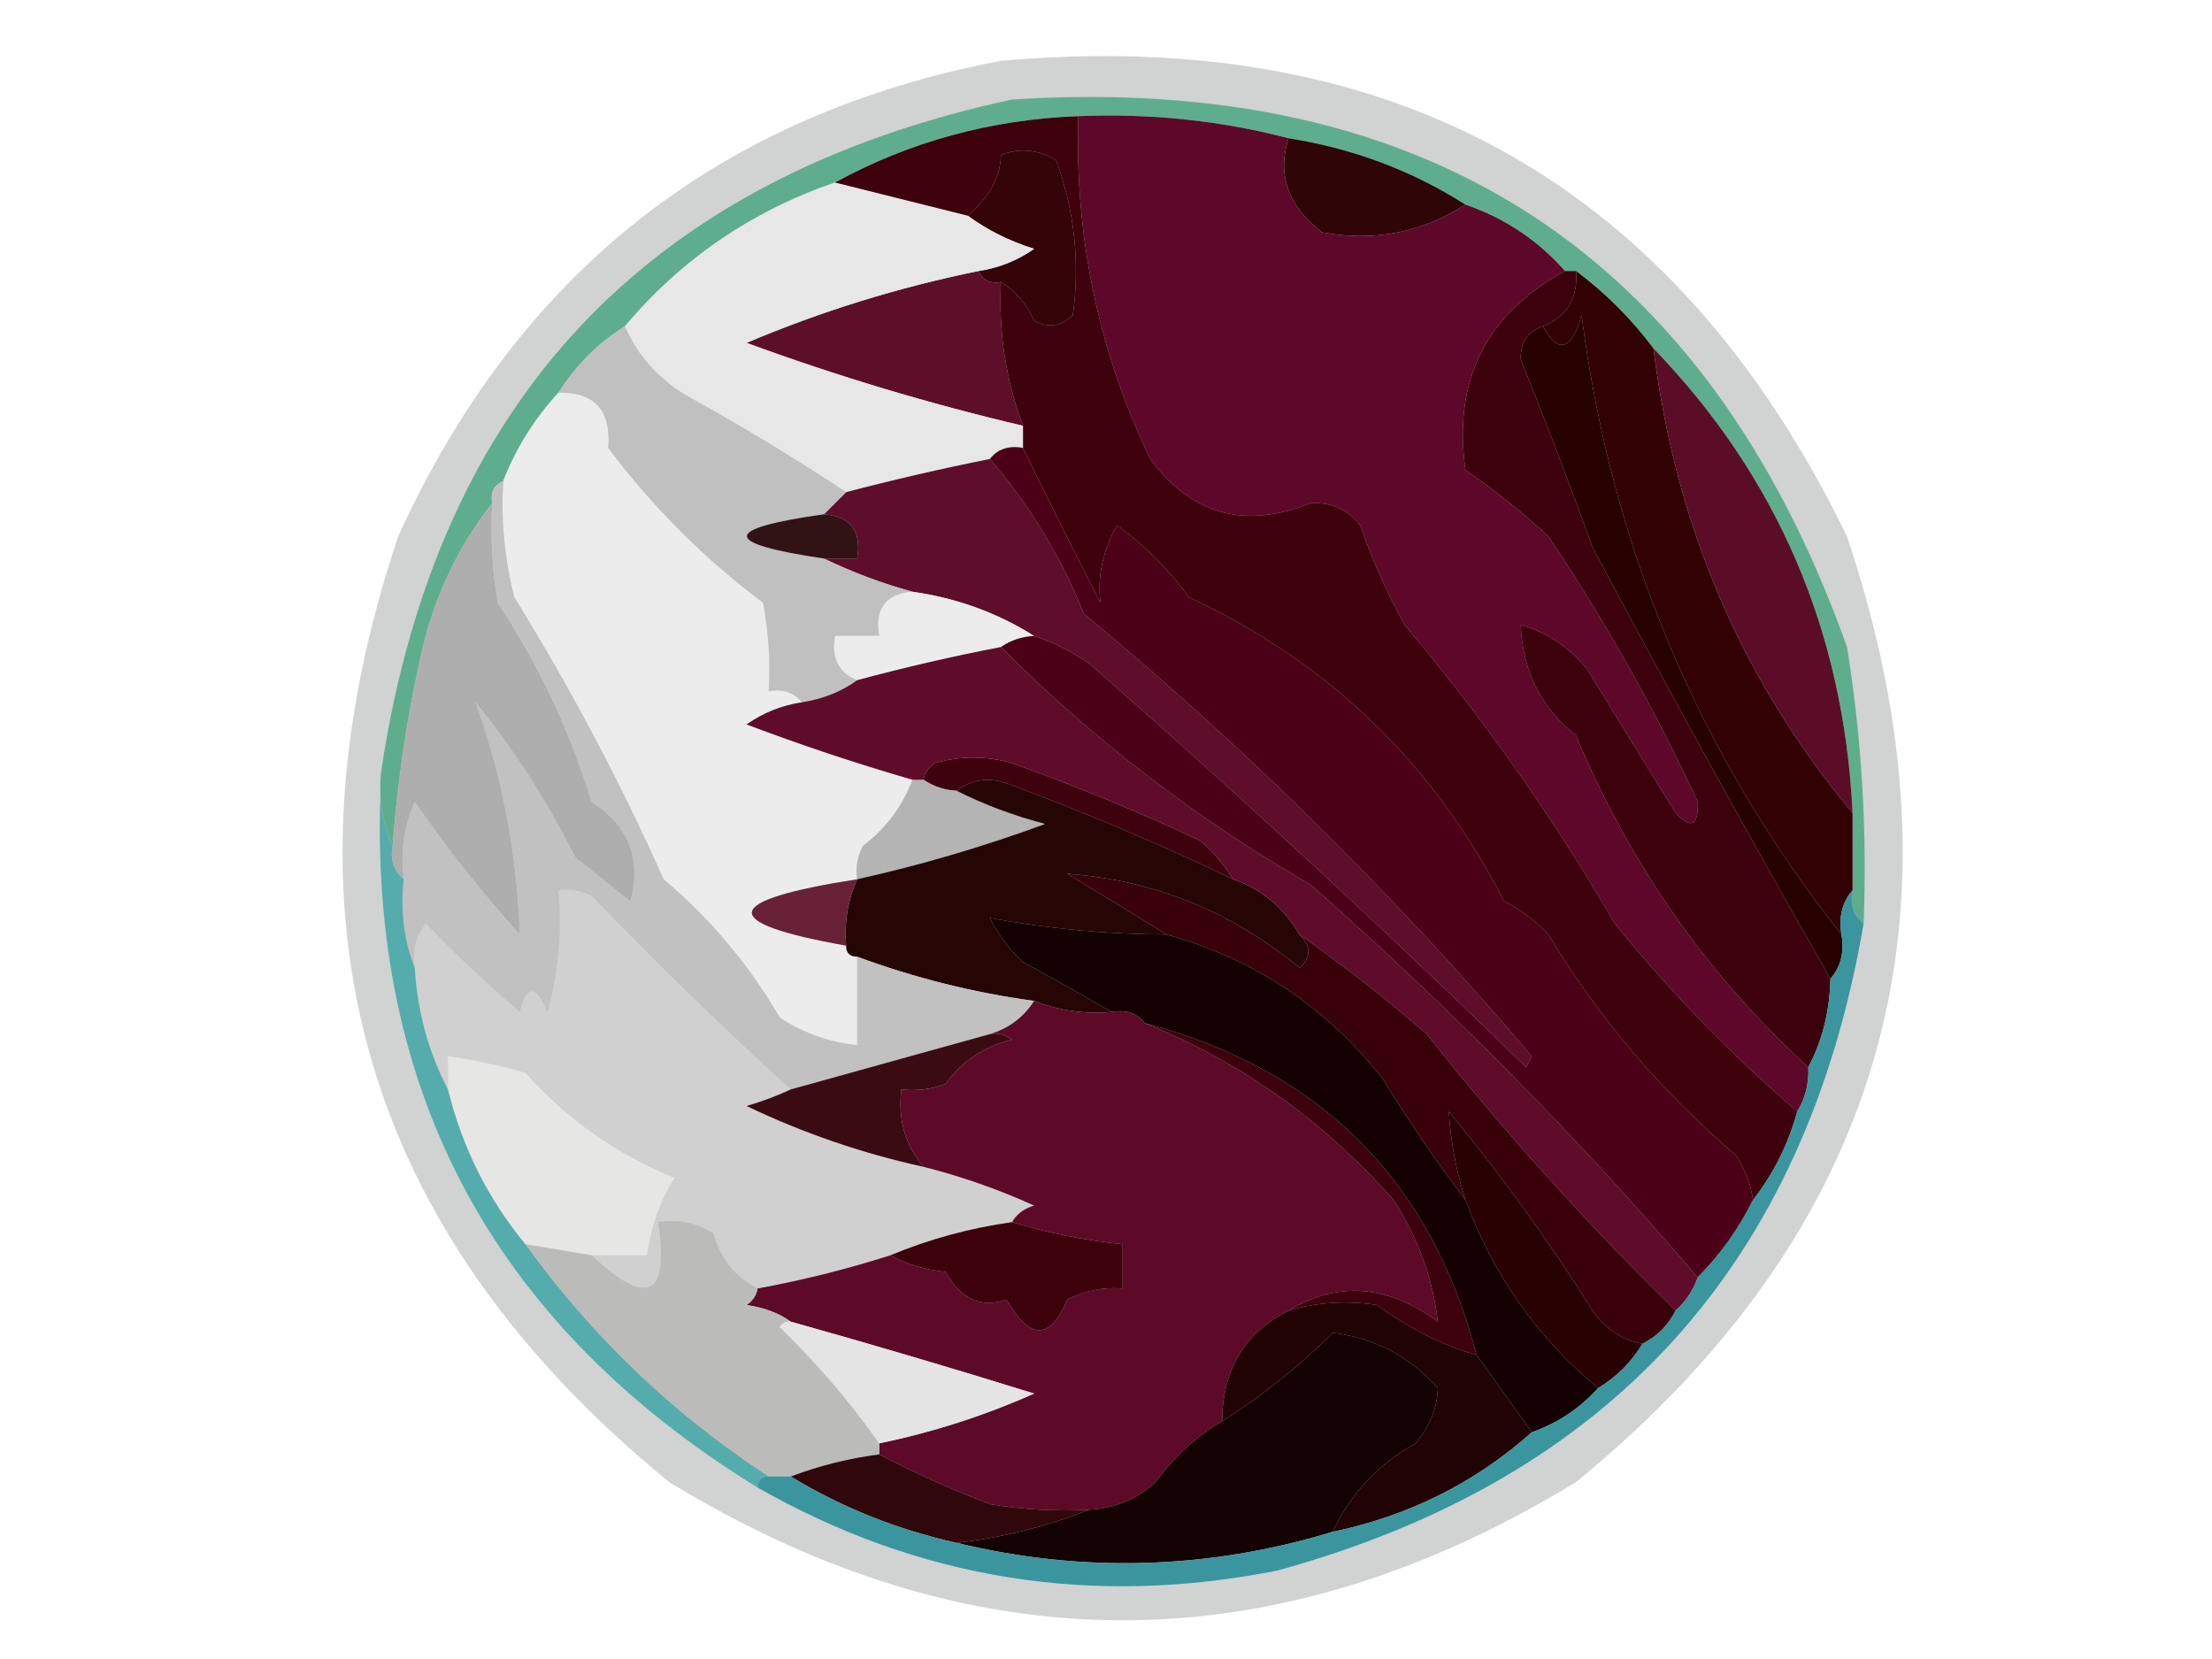 <svg xmlns="http://www.w3.org/2000/svg" xmlns:xlink="http://www.w3.org/1999/xlink" width="200px" height="150px" style="shape-rendering:geometricPrecision; text-rendering:geometricPrecision; image-rendering:optimizeQuality; fill-rule:evenodd; clip-rule:evenodd"><g><path style="opacity:0.181" fill="#040707" d="M 90.5,5.5 C 126.025,2.339 151.525,16.672 167,48.5C 178.482,82.751 170.316,111.251 142.5,134C 115.167,150.667 87.833,150.667 60.5,134C 32.693,111.288 24.526,82.788 36,48.5C 46.84,24.687 65.007,10.354 90.5,5.5 Z"></path></g><g><path style="opacity:0.973" fill="#5dad8e" d="M 168.5,83.5 C 167.596,82.791 167.263,81.791 167.5,80.5C 167.5,78.167 167.5,75.833 167.5,73.5C 166.72,57.128 160.72,43.128 149.5,31.5C 147.5,28.833 145.167,26.5 142.5,24.5C 142.167,24.5 141.833,24.5 141.5,24.5C 139.049,21.723 136.049,19.723 132.5,18.5C 127.647,15.415 122.314,13.415 116.5,12.5C 110.406,10.906 104.072,10.239 97.5,10.5C 89.598,10.806 82.264,12.806 75.5,16.5C 67.943,19.107 61.61,23.44 56.5,29.5C 54.062,31.027 52.062,33.027 50.5,35.5C 48.322,37.858 46.655,40.525 45.5,43.5C 44.662,43.842 44.328,44.508 44.5,45.5C 41.3,49.561 39.133,54.228 38,59.5C 36.757,65.11 35.924,70.776 35.5,76.5C 34.532,74.393 34.198,72.059 34.5,69.5C 39.553,36.25 58.553,16.083 91.5,9C 129.196,6.587 154.363,23.087 167,58.5C 168.33,66.773 168.83,75.107 168.5,83.5 Z"></path></g><g><path style="opacity:1" fill="#2f0508" d="M 116.5,12.5 C 122.314,13.415 127.647,15.415 132.5,18.5C 128.512,21.047 124.179,21.88 119.5,21C 116.448,18.591 115.448,15.758 116.5,12.5 Z"></path></g><g><path style="opacity:1" fill="#340408" d="M 90.5,25.5 C 89.508,25.672 88.842,25.338 88.5,24.5C 90.312,24.229 91.978,23.562 93.5,22.5C 91.255,21.792 89.255,20.792 87.5,19.5C 89.462,17.827 90.462,15.993 90.5,14C 92.235,13.349 93.902,13.515 95.5,14.5C 97.153,19.053 97.653,23.72 97,28.5C 95.951,29.517 94.784,29.684 93.5,29C 92.837,27.482 91.837,26.315 90.5,25.5 Z"></path></g><g><path style="opacity:1" fill="#5d0f2a" d="M 88.5,24.5 C 88.842,25.338 89.508,25.672 90.5,25.5C 90.27,30.005 90.937,34.339 92.5,38.5C 84.014,36.505 75.68,34.005 67.5,31C 74.251,28.139 81.251,25.973 88.5,24.5 Z"></path></g><g><path style="opacity:1" fill="#e7e7e7" d="M 75.5,16.5 C 79.515,17.512 83.515,18.512 87.5,19.5C 89.255,20.792 91.255,21.792 93.5,22.5C 91.978,23.562 90.312,24.229 88.5,24.5C 81.251,25.973 74.251,28.139 67.5,31C 75.68,34.005 84.014,36.505 92.5,38.5C 92.5,39.167 92.5,39.833 92.5,40.5C 91.209,40.263 90.209,40.596 89.5,41.5C 85.137,42.373 80.803,43.373 76.5,44.5C 72,41.522 67.333,38.689 62.5,36C 59.706,34.465 57.706,32.298 56.5,29.5C 61.61,23.44 67.943,19.107 75.5,16.5 Z"></path></g><g><path style="opacity:1" fill="#270000" d="M 166.5,84.5 C 166.768,86.099 166.434,87.432 165.5,88.5C 158.145,75.635 150.978,62.635 144,49.5C 141.92,43.755 139.754,38.089 137.5,32.5C 137.453,30.962 138.12,29.962 139.5,29.5C 140.907,32.039 142.073,31.706 143,28.5C 145.682,49.394 153.516,68.061 166.5,84.5 Z"></path></g><g><path style="opacity:1" fill="#5d0829" d="M 97.5,10.5 C 104.072,10.239 110.406,10.906 116.5,12.5C 115.448,15.758 116.448,18.591 119.5,21C 124.179,21.88 128.512,21.047 132.5,18.5C 136.049,19.723 139.049,21.723 141.5,24.5C 134.354,28.403 131.354,34.403 132.5,42.5C 135.154,44.322 137.654,46.322 140,48.5C 145.165,56.199 149.665,64.198 153.5,72.5C 153.57,74.666 152.904,74.999 151.5,73.5C 148.811,69.152 146.144,64.819 143.5,60.5C 141.867,58.497 139.867,57.164 137.5,56.5C 137.652,60.643 139.319,63.976 142.5,66.5C 147.347,78.124 154.347,88.124 163.5,96.5C 163.567,97.959 163.234,99.292 162.5,100.5C 156.504,95.337 151.004,89.67 146,83.5C 140.474,73.967 134.141,64.967 127,56.5C 125.392,53.618 124.059,50.618 123,47.5C 121.874,46.056 120.374,45.39 118.5,45.5C 112.545,47.873 107.712,46.54 104,41.5C 99.319,31.75 97.152,21.417 97.5,10.5 Z"></path></g><g><path style="opacity:1" fill="#5e0d2a" d="M 89.5,41.5 C 93.076,45.641 95.91,50.308 98,55.5C 112.605,67.59 126.105,80.923 138.5,95.5C 138.333,95.833 138.167,96.167 138,96.5C 125.134,83.966 111.967,71.799 98.5,60C 96.922,58.906 95.255,58.072 93.5,57.5C 90.199,55.416 86.532,54.082 82.5,53.5C 79.754,52.749 77.087,51.749 74.5,50.5C 75.5,50.5 76.5,50.5 77.5,50.5C 77.912,48.027 76.912,46.694 74.5,46.5C 75.167,45.833 75.833,45.167 76.5,44.5C 80.803,43.373 85.137,42.373 89.5,41.5 Z"></path></g><g><path style="opacity:1" fill="#ebeceb" d="M 50.5,35.5 C 53.766,35.433 55.266,37.099 55,40.5C 59,45.833 63.667,50.5 69,54.5C 69.497,57.146 69.664,59.813 69.5,62.5C 70.791,62.263 71.791,62.596 72.5,63.5C 70.688,63.771 69.022,64.438 67.5,65.5C 72.444,67.37 77.444,69.037 82.5,70.5C 81.602,72.905 80.102,74.905 78,76.5C 77.517,77.448 77.35,78.448 77.5,79.5C 65.149,81.425 64.816,83.425 76.5,85.5C 76.5,86.167 76.833,86.5 77.5,86.5C 77.5,89.167 77.5,91.833 77.5,94.5C 74.986,94.246 72.652,93.413 70.5,92C 67.722,87.223 64.222,83.056 60,79.5C 56.064,70.685 51.564,62.185 46.5,54C 45.618,50.559 45.285,47.059 45.5,43.5C 46.655,40.525 48.322,37.858 50.5,35.5 Z"></path></g><g><path style="opacity:1" fill="#c0c0c0" d="M 56.5,29.5 C 57.706,32.298 59.706,34.465 62.5,36C 67.333,38.689 72,41.522 76.5,44.5C 75.833,45.167 75.167,45.833 74.5,46.5C 65.214,47.803 65.214,49.136 74.5,50.5C 77.087,51.749 79.754,52.749 82.5,53.5C 80.088,53.694 79.088,55.027 79.5,57.5C 78.167,57.5 76.833,57.5 75.5,57.5C 75.157,59.483 75.823,60.817 77.5,61.5C 76.07,62.538 74.403,63.204 72.5,63.5C 71.791,62.596 70.791,62.263 69.5,62.5C 69.664,59.813 69.497,57.146 69,54.5C 63.667,50.5 59,45.833 55,40.5C 55.266,37.099 53.766,35.433 50.5,35.5C 52.062,33.027 54.062,31.027 56.5,29.5 Z"></path></g><g><path style="opacity:1" fill="#311215" d="M 74.5,46.5 C 76.912,46.694 77.912,48.027 77.5,50.5C 76.5,50.5 75.5,50.5 74.5,50.5C 65.214,49.136 65.214,47.803 74.5,46.5 Z"></path></g><g><path style="opacity:1" fill="#310104" d="M 142.5,24.5 C 145.167,26.5 147.5,28.833 149.5,31.5C 151.477,47.494 157.477,61.494 167.5,73.5C 167.5,75.833 167.5,78.167 167.5,80.5C 166.566,81.568 166.232,82.901 166.5,84.5C 153.516,68.061 145.682,49.394 143,28.5C 142.073,31.706 140.907,32.039 139.5,29.5C 141.69,28.625 142.69,26.959 142.5,24.5 Z"></path></g><g><path style="opacity:1" fill="#afaeae" d="M 44.5,45.5 C 44.335,48.518 44.502,51.518 45,54.5C 48.691,60.06 51.524,66.06 53.5,72.5C 56.866,74.683 58.033,77.683 57,81.5C 55.333,80.167 53.667,78.833 52,77.5C 49.499,72.494 46.499,67.827 43,63.5C 45.417,70.192 46.751,77.192 47,84.5C 43.569,80.707 40.403,76.707 37.5,72.5C 36.526,74.743 36.192,77.076 36.5,79.5C 35.596,78.791 35.263,77.791 35.5,76.5C 35.924,70.776 36.757,65.11 38,59.5C 39.133,54.228 41.3,49.561 44.5,45.5 Z"></path></g><g><path style="opacity:1" fill="#edecec" d="M 82.5,53.5 C 86.532,54.082 90.199,55.416 93.5,57.5C 92.391,57.557 91.391,57.89 90.5,58.5C 86.126,59.344 81.793,60.344 77.5,61.5C 75.823,60.817 75.157,59.483 75.5,57.5C 76.833,57.5 78.167,57.5 79.5,57.5C 79.088,55.027 80.088,53.694 82.5,53.5 Z"></path></g><g><path style="opacity:1" fill="#5b0d28" d="M 149.5,31.5 C 160.72,43.128 166.72,57.128 167.5,73.5C 157.477,61.494 151.477,47.494 149.5,31.5 Z"></path></g><g><path style="opacity:1" fill="#3d010d" d="M 141.5,24.5 C 141.833,24.5 142.167,24.5 142.5,24.5C 142.69,26.959 141.69,28.625 139.5,29.5C 138.12,29.962 137.453,30.962 137.5,32.5C 139.754,38.089 141.92,43.755 144,49.5C 150.978,62.635 158.145,75.635 165.5,88.5C 165.435,91.428 164.768,94.095 163.5,96.5C 154.347,88.124 147.347,78.124 142.5,66.5C 139.319,63.976 137.652,60.643 137.5,56.5C 139.867,57.164 141.867,58.497 143.5,60.5C 146.144,64.819 148.811,69.152 151.5,73.5C 152.904,74.999 153.57,74.666 153.5,72.5C 149.665,64.198 145.165,56.199 140,48.5C 137.654,46.322 135.154,44.322 132.5,42.5C 131.354,34.403 134.354,28.403 141.5,24.5 Z"></path></g><g><path style="opacity:1" fill="#3e010e" d="M 111.5,79.5 C 105.014,76.389 98.347,73.555 91.5,71C 89.613,70.22 87.946,70.387 86.5,71.5C 85.391,71.443 84.391,71.11 83.5,70.5C 83.611,69.883 83.944,69.383 84.5,69C 86.833,68.333 89.167,68.333 91.5,69C 97.301,71.069 102.968,73.402 108.5,76C 109.71,77.039 110.71,78.206 111.5,79.5 Z"></path></g><g><path style="opacity:1" fill="#b5b4b4" d="M 82.5,70.5 C 82.833,70.5 83.167,70.5 83.5,70.5C 84.391,71.11 85.391,71.443 86.5,71.5C 88.964,72.743 91.63,73.743 94.5,74.5C 88.941,76.545 83.274,78.212 77.5,79.5C 77.35,78.448 77.517,77.448 78,76.5C 80.102,74.905 81.602,72.905 82.5,70.5 Z"></path></g><g><path style="opacity:1" fill="#260505" d="M 111.5,79.5 C 114.06,80.385 116.06,82.051 117.5,84.5C 118.562,85.575 118.562,86.575 117.5,87.5C 111.344,82.417 104.344,79.584 96.5,79C 99.564,80.859 102.564,82.692 105.5,84.5C 100.055,84.468 94.722,83.968 89.5,83C 90.257,84.512 91.257,85.846 92.5,87C 95.286,88.501 97.953,90.001 100.5,91.5C 98.05,91.702 95.717,91.369 93.5,90.5C 88.005,89.749 82.672,88.416 77.5,86.5C 76.833,86.5 76.5,86.167 76.5,85.5C 76.325,83.379 76.659,81.379 77.5,79.5C 83.274,78.212 88.941,76.545 94.5,74.5C 91.63,73.743 88.964,72.743 86.5,71.5C 87.946,70.387 89.613,70.22 91.5,71C 98.347,73.555 105.014,76.389 111.5,79.5 Z"></path></g><g><path style="opacity:1" fill="#682137" d="M 77.5,79.5 C 76.659,81.379 76.325,83.379 76.5,85.5C 64.816,83.425 65.149,81.425 77.5,79.5 Z"></path></g><g><path style="opacity:1" fill="#d1d0d0" d="M 71.5,98.5 C 70.234,99.09 68.901,99.59 67.5,100C 72.599,102.443 77.932,104.277 83.5,105.5C 86.923,106.363 90.256,107.53 93.5,109C 92.584,109.278 91.918,109.778 91.5,110.5C 87.691,111.035 84.024,112.035 80.5,113.5C 76.578,114.752 72.578,115.752 68.5,116.5C 66.466,115.452 65.133,113.786 64.5,111.5C 62.955,110.548 61.288,110.215 59.5,110.5C 60.542,117.247 58.542,118.247 53.5,113.5C 55.167,113.5 56.833,113.5 58.5,113.5C 58.881,110.79 59.714,108.457 61,106.5C 55.778,104.395 51.278,101.229 47.5,97C 45.187,96.338 42.854,95.838 40.5,95.5C 40.5,96.5 40.5,97.5 40.5,98.5C 38.742,95.146 37.742,91.479 37.5,87.5C 37.238,86.022 37.571,84.689 38.5,83.5C 41.154,86.264 43.988,88.931 47,91.5C 47.626,89.009 48.459,89.009 49.5,91.5C 50.489,87.893 50.823,84.226 50.5,80.5C 51.552,80.35 52.552,80.517 53.5,81C 59.34,87.07 65.34,92.903 71.5,98.5 Z"></path></g><g><path style="opacity:1" fill="#5f0c2b" d="M 90.5,58.5 C 98.786,66.835 108.119,74.001 118.5,80C 131.01,91.01 142.677,102.844 153.5,115.5C 153.068,116.71 152.401,117.71 151.5,118.5C 143.495,110.66 135.995,102.327 129,93.5C 125.272,90.261 121.439,87.261 117.5,84.5C 116.06,82.051 114.06,80.385 111.5,79.5C 110.71,78.206 109.71,77.039 108.5,76C 102.968,73.402 97.301,71.069 91.5,69C 89.167,68.333 86.833,68.333 84.5,69C 83.944,69.383 83.611,69.883 83.5,70.5C 83.167,70.5 82.833,70.5 82.5,70.5C 77.444,69.037 72.444,67.37 67.5,65.5C 69.022,64.438 70.688,63.771 72.5,63.5C 74.403,63.204 76.07,62.538 77.5,61.5C 81.793,60.344 86.126,59.344 90.5,58.5 Z"></path></g><g><path style="opacity:1" fill="#140000" d="M 105.5,84.5 C 113.37,86.692 119.87,91.025 125,97.5C 127.363,101.345 129.863,105.011 132.5,108.5C 135.043,115.348 139.043,121.014 144.5,125.5C 142.853,127.326 140.853,128.66 138.5,129.5C 136.842,127.173 135.175,124.839 133.5,122.5C 129.393,106.749 119.393,96.749 103.5,92.5C 102.791,91.596 101.791,91.263 100.5,91.5C 97.953,90.001 95.286,88.501 92.5,87C 91.257,85.846 90.257,84.512 89.5,83C 94.722,83.968 100.055,84.468 105.5,84.5 Z"></path></g><g><path style="opacity:1" fill="#c2c1c2" d="M 45.5,43.5 C 45.285,47.059 45.618,50.559 46.5,54C 51.564,62.185 56.064,70.685 60,79.5C 64.222,83.056 67.722,87.223 70.5,92C 72.652,93.413 74.986,94.246 77.5,94.5C 77.5,91.833 77.5,89.167 77.5,86.5C 82.672,88.416 88.005,89.749 93.5,90.5C 92.552,91.978 91.219,92.978 89.5,93.5C 83.437,95.181 77.437,96.847 71.5,98.5C 65.34,92.903 59.34,87.07 53.5,81C 52.552,80.517 51.552,80.35 50.5,80.5C 50.823,84.226 50.489,87.893 49.5,91.5C 48.459,89.009 47.626,89.009 47,91.5C 43.988,88.931 41.154,86.264 38.5,83.5C 37.571,84.689 37.238,86.022 37.5,87.5C 36.527,85.052 36.194,82.385 36.5,79.5C 36.192,77.076 36.526,74.743 37.5,72.5C 40.403,76.707 43.569,80.707 47,84.5C 46.751,77.192 45.417,70.192 43,63.5C 46.499,67.827 49.499,72.494 52,77.5C 53.667,78.833 55.333,80.167 57,81.5C 58.033,77.683 56.866,74.683 53.5,72.5C 51.524,66.06 48.691,60.06 45,54.5C 44.502,51.518 44.335,48.518 44.5,45.5C 44.328,44.508 44.662,43.842 45.5,43.5 Z"></path></g><g><path style="opacity:1" fill="#4c0018" d="M 92.5,40.5 C 94.726,45.105 97.059,49.772 99.5,54.5C 99.204,52.115 99.704,49.782 101,47.5C 103.491,49.29 105.658,51.457 107.5,54C 120.156,59.909 129.656,69.075 136,81.5C 137.512,82.257 138.846,83.257 140,84.5C 144.573,92.075 150.24,98.742 157,104.5C 157.791,105.745 158.291,107.078 158.5,108.5C 157.189,111.135 155.522,113.469 153.5,115.5C 142.677,102.844 131.01,91.01 118.5,80C 108.119,74.001 98.786,66.835 90.5,58.5C 91.391,57.89 92.391,57.557 93.5,57.5C 95.255,58.072 96.922,58.906 98.5,60C 111.967,71.799 125.134,83.966 138,96.5C 138.167,96.167 138.333,95.833 138.5,95.5C 126.105,80.923 112.605,67.59 98,55.5C 95.91,50.308 93.076,45.641 89.5,41.5C 90.209,40.596 91.209,40.263 92.5,40.5 Z"></path></g><g><path style="opacity:1" fill="#3d000c" d="M 97.5,10.5 C 97.152,21.417 99.319,31.75 104,41.5C 107.712,46.54 112.545,47.873 118.5,45.5C 120.374,45.39 121.874,46.056 123,47.5C 124.059,50.618 125.392,53.618 127,56.5C 134.141,64.967 140.474,73.967 146,83.5C 151.004,89.67 156.504,95.337 162.5,100.5C 161.677,103.48 160.343,106.147 158.5,108.5C 158.291,107.078 157.791,105.745 157,104.5C 150.24,98.742 144.573,92.075 140,84.5C 138.846,83.257 137.512,82.257 136,81.5C 129.656,69.075 120.156,59.909 107.5,54C 105.658,51.457 103.491,49.29 101,47.5C 99.704,49.782 99.204,52.115 99.5,54.5C 97.059,49.772 94.726,45.105 92.5,40.5C 92.5,39.833 92.5,39.167 92.5,38.5C 90.937,34.339 90.27,30.005 90.5,25.5C 91.837,26.315 92.837,27.482 93.5,29C 94.784,29.684 95.951,29.517 97,28.5C 97.653,23.72 97.153,19.053 95.5,14.5C 93.902,13.515 92.235,13.349 90.5,14C 90.462,15.993 89.462,17.827 87.5,19.5C 83.515,18.512 79.515,17.512 75.5,16.5C 82.264,12.806 89.598,10.806 97.5,10.5 Z"></path></g><g><path style="opacity:1" fill="#3b0b13" d="M 89.5,93.5 C 90.239,93.369 90.906,93.536 91.5,94C 88.978,94.61 86.978,95.943 85.5,98C 84.207,98.49 82.873,98.657 81.5,98.5C 81.166,101.188 81.832,103.521 83.5,105.5C 77.932,104.277 72.599,102.443 67.5,100C 68.901,99.59 70.234,99.09 71.5,98.5C 77.437,96.847 83.437,95.181 89.5,93.5 Z"></path></g><g><path style="opacity:1" fill="#5d0a29" d="M 93.5,90.5 C 95.717,91.369 98.05,91.702 100.5,91.5C 101.791,91.263 102.791,91.596 103.5,92.5C 112.211,96.031 119.711,101.364 126,108.5C 128.221,111.923 129.554,115.589 130,119.5C 125.443,116.15 120.943,115.817 116.5,118.5C 112.529,120.506 110.529,123.839 110.5,128.5C 108.203,129.835 106.203,131.668 104.5,134C 102.783,135.559 100.783,136.392 98.5,136.5C 95.482,136.665 92.482,136.498 89.5,136C 86.035,134.678 82.702,133.178 79.5,131.5C 79.5,131.167 79.5,130.833 79.5,130.5C 84.314,129.507 88.981,128.007 93.5,126C 86.179,123.726 78.845,121.559 71.5,119.5C 70.391,118.71 69.058,118.21 67.5,118C 68.056,117.617 68.389,117.117 68.5,116.5C 72.578,115.752 76.578,114.752 80.5,113.5C 81.952,114.302 83.618,114.802 85.5,115C 86.875,117.477 88.709,118.311 91,117.5C 93.115,121.19 94.949,121.19 96.5,117.5C 98.071,116.691 99.738,116.357 101.5,116.5C 101.5,115.167 101.5,113.833 101.5,112.5C 98.097,112.149 94.763,111.482 91.5,110.5C 91.918,109.778 92.584,109.278 93.5,109C 90.256,107.53 86.923,106.363 83.5,105.5C 81.832,103.521 81.166,101.188 81.5,98.5C 82.873,98.657 84.207,98.49 85.5,98C 86.978,95.943 88.978,94.61 91.5,94C 90.906,93.536 90.239,93.369 89.5,93.5C 91.219,92.978 92.552,91.978 93.5,90.5 Z"></path></g><g><path style="opacity:1" fill="#e6e6e5" d="M 53.5,113.5 C 51.5,113.167 49.5,112.833 47.5,112.5C 44.124,108.416 41.791,103.749 40.5,98.5C 40.5,97.5 40.5,96.5 40.5,95.5C 42.854,95.838 45.187,96.338 47.5,97C 51.278,101.229 55.778,104.395 61,106.5C 59.714,108.457 58.881,110.79 58.5,113.5C 56.833,113.5 55.167,113.5 53.5,113.5 Z"></path></g><g><path style="opacity:1" fill="#3c010d" d="M 103.5,92.5 C 119.393,96.749 129.393,106.749 133.5,122.5C 130.606,121.722 127.606,120.222 124.5,118C 121.808,117.57 119.141,117.737 116.5,118.5C 120.943,115.817 125.443,116.15 130,119.5C 129.554,115.589 128.221,111.923 126,108.5C 119.711,101.364 112.211,96.031 103.5,92.5 Z"></path></g><g><path style="opacity:1" fill="#38010a" d="M 117.5,84.5 C 121.439,87.261 125.272,90.261 129,93.5C 135.995,102.327 143.495,110.66 151.5,118.5C 150.833,119.833 149.833,120.833 148.5,121.5C 146.629,121.141 145.129,120.141 144,118.5C 140.046,112.214 135.712,106.214 131,100.5C 131.153,103.174 131.653,105.84 132.5,108.5C 129.863,105.011 127.363,101.345 125,97.5C 119.87,91.025 113.37,86.692 105.5,84.5C 102.564,82.692 99.564,80.859 96.5,79C 104.344,79.584 111.344,82.417 117.5,87.5C 118.562,86.575 118.562,85.575 117.5,84.5 Z"></path></g><g><path style="opacity:1" fill="#3d010b" d="M 91.5,110.5 C 94.763,111.482 98.097,112.149 101.5,112.5C 101.5,113.833 101.5,115.167 101.5,116.5C 99.738,116.357 98.071,116.691 96.5,117.5C 94.949,121.19 93.115,121.19 91,117.5C 88.709,118.311 86.875,117.477 85.5,115C 83.618,114.802 81.952,114.302 80.5,113.5C 84.024,112.035 87.691,111.035 91.5,110.5 Z"></path></g><g><path style="opacity:1" fill="#210303" d="M 133.5,122.5 C 135.175,124.839 136.842,127.173 138.5,129.5C 133.377,134.062 127.377,137.062 120.5,138.5C 122.095,135.069 124.595,132.402 128,130.5C 129.289,128.945 129.956,127.279 130,125.5C 127.471,122.652 124.305,120.985 120.5,120.5C 117.461,123.54 114.127,126.206 110.5,128.5C 110.529,123.839 112.529,120.506 116.5,118.5C 119.141,117.737 121.808,117.57 124.5,118C 127.606,120.222 130.606,121.722 133.5,122.5 Z"></path></g><g><path style="opacity:1" fill="#280102" d="M 148.5,121.5 C 147.5,123.167 146.167,124.5 144.5,125.5C 139.043,121.014 135.043,115.348 132.5,108.5C 131.653,105.84 131.153,103.174 131,100.5C 135.712,106.214 140.046,112.214 144,118.5C 145.129,120.141 146.629,121.141 148.5,121.5 Z"></path></g><g><path style="opacity:1" fill="#bbbbba" d="M 68.5,116.5 C 68.389,117.117 68.056,117.617 67.5,118C 69.058,118.21 70.391,118.71 71.5,119.5C 71.062,119.435 70.728,119.601 70.5,120C 73.863,123.252 76.863,126.752 79.5,130.5C 79.5,130.833 79.5,131.167 79.5,131.5C 76.733,131.858 74.067,132.525 71.5,133.5C 70.833,133.5 70.167,133.5 69.5,133.5C 60.902,127.904 53.569,120.904 47.5,112.5C 49.5,112.833 51.5,113.167 53.5,113.5C 58.542,118.247 60.542,117.247 59.5,110.5C 61.288,110.215 62.955,110.548 64.5,111.5C 65.133,113.786 66.466,115.452 68.5,116.5 Z"></path></g><g><path style="opacity:0.902" fill="#47a7a8" d="M 34.5,69.5 C 34.198,72.059 34.532,74.393 35.5,76.5C 35.263,77.791 35.596,78.791 36.5,79.5C 36.194,82.385 36.527,85.052 37.5,87.5C 37.742,91.479 38.742,95.146 40.5,98.5C 41.791,103.749 44.124,108.416 47.5,112.5C 53.569,120.904 60.902,127.904 69.5,133.5C 68.833,133.5 68.5,133.833 68.5,134.5C 44.179,119.521 32.846,97.855 34.5,69.5 Z"></path></g><g><path style="opacity:1" fill="#150202" d="M 120.5,138.5 C 109.239,141.913 97.906,142.246 86.5,139.5C 90.64,139.021 94.64,138.021 98.5,136.5C 100.783,136.392 102.783,135.559 104.5,134C 106.203,131.668 108.203,129.835 110.5,128.5C 114.127,126.206 117.461,123.54 120.5,120.5C 124.305,120.985 127.471,122.652 130,125.5C 129.956,127.279 129.289,128.945 128,130.5C 124.595,132.402 122.095,135.069 120.5,138.5 Z"></path></g><g><path style="opacity:1" fill="#e5e4e4" d="M 71.5,119.5 C 78.845,121.559 86.179,123.726 93.5,126C 88.981,128.007 84.314,129.507 79.5,130.5C 76.863,126.752 73.863,123.252 70.5,120C 70.728,119.601 71.062,119.435 71.5,119.5 Z"></path></g><g><path style="opacity:1" fill="#30070a" d="M 79.5,131.5 C 82.702,133.178 86.035,134.678 89.5,136C 92.482,136.498 95.482,136.665 98.5,136.5C 94.64,138.021 90.64,139.021 86.5,139.5C 81.105,138.296 76.105,136.296 71.5,133.5C 74.067,132.525 76.733,131.858 79.5,131.5 Z"></path></g><g><path style="opacity:1" fill="#3b959e" d="M 167.5,80.5 C 167.263,81.791 167.596,82.791 168.5,83.5C 163.266,114.235 145.6,133.735 115.5,142C 98.79,145.325 83.123,142.825 68.5,134.5C 68.5,133.833 68.833,133.5 69.5,133.5C 70.167,133.5 70.833,133.5 71.5,133.5C 76.105,136.296 81.105,138.296 86.5,139.5C 97.906,142.246 109.239,141.913 120.5,138.5C 127.377,137.062 133.377,134.062 138.5,129.5C 140.853,128.66 142.853,127.326 144.5,125.5C 146.167,124.5 147.5,123.167 148.5,121.5C 149.833,120.833 150.833,119.833 151.5,118.5C 152.401,117.71 153.068,116.71 153.5,115.5C 155.522,113.469 157.189,111.135 158.5,108.5C 160.343,106.147 161.677,103.48 162.5,100.5C 163.234,99.292 163.567,97.959 163.5,96.5C 164.768,94.095 165.435,91.428 165.5,88.5C 166.434,87.432 166.768,86.099 166.5,84.5C 166.232,82.901 166.566,81.568 167.5,80.5 Z"></path></g></svg>